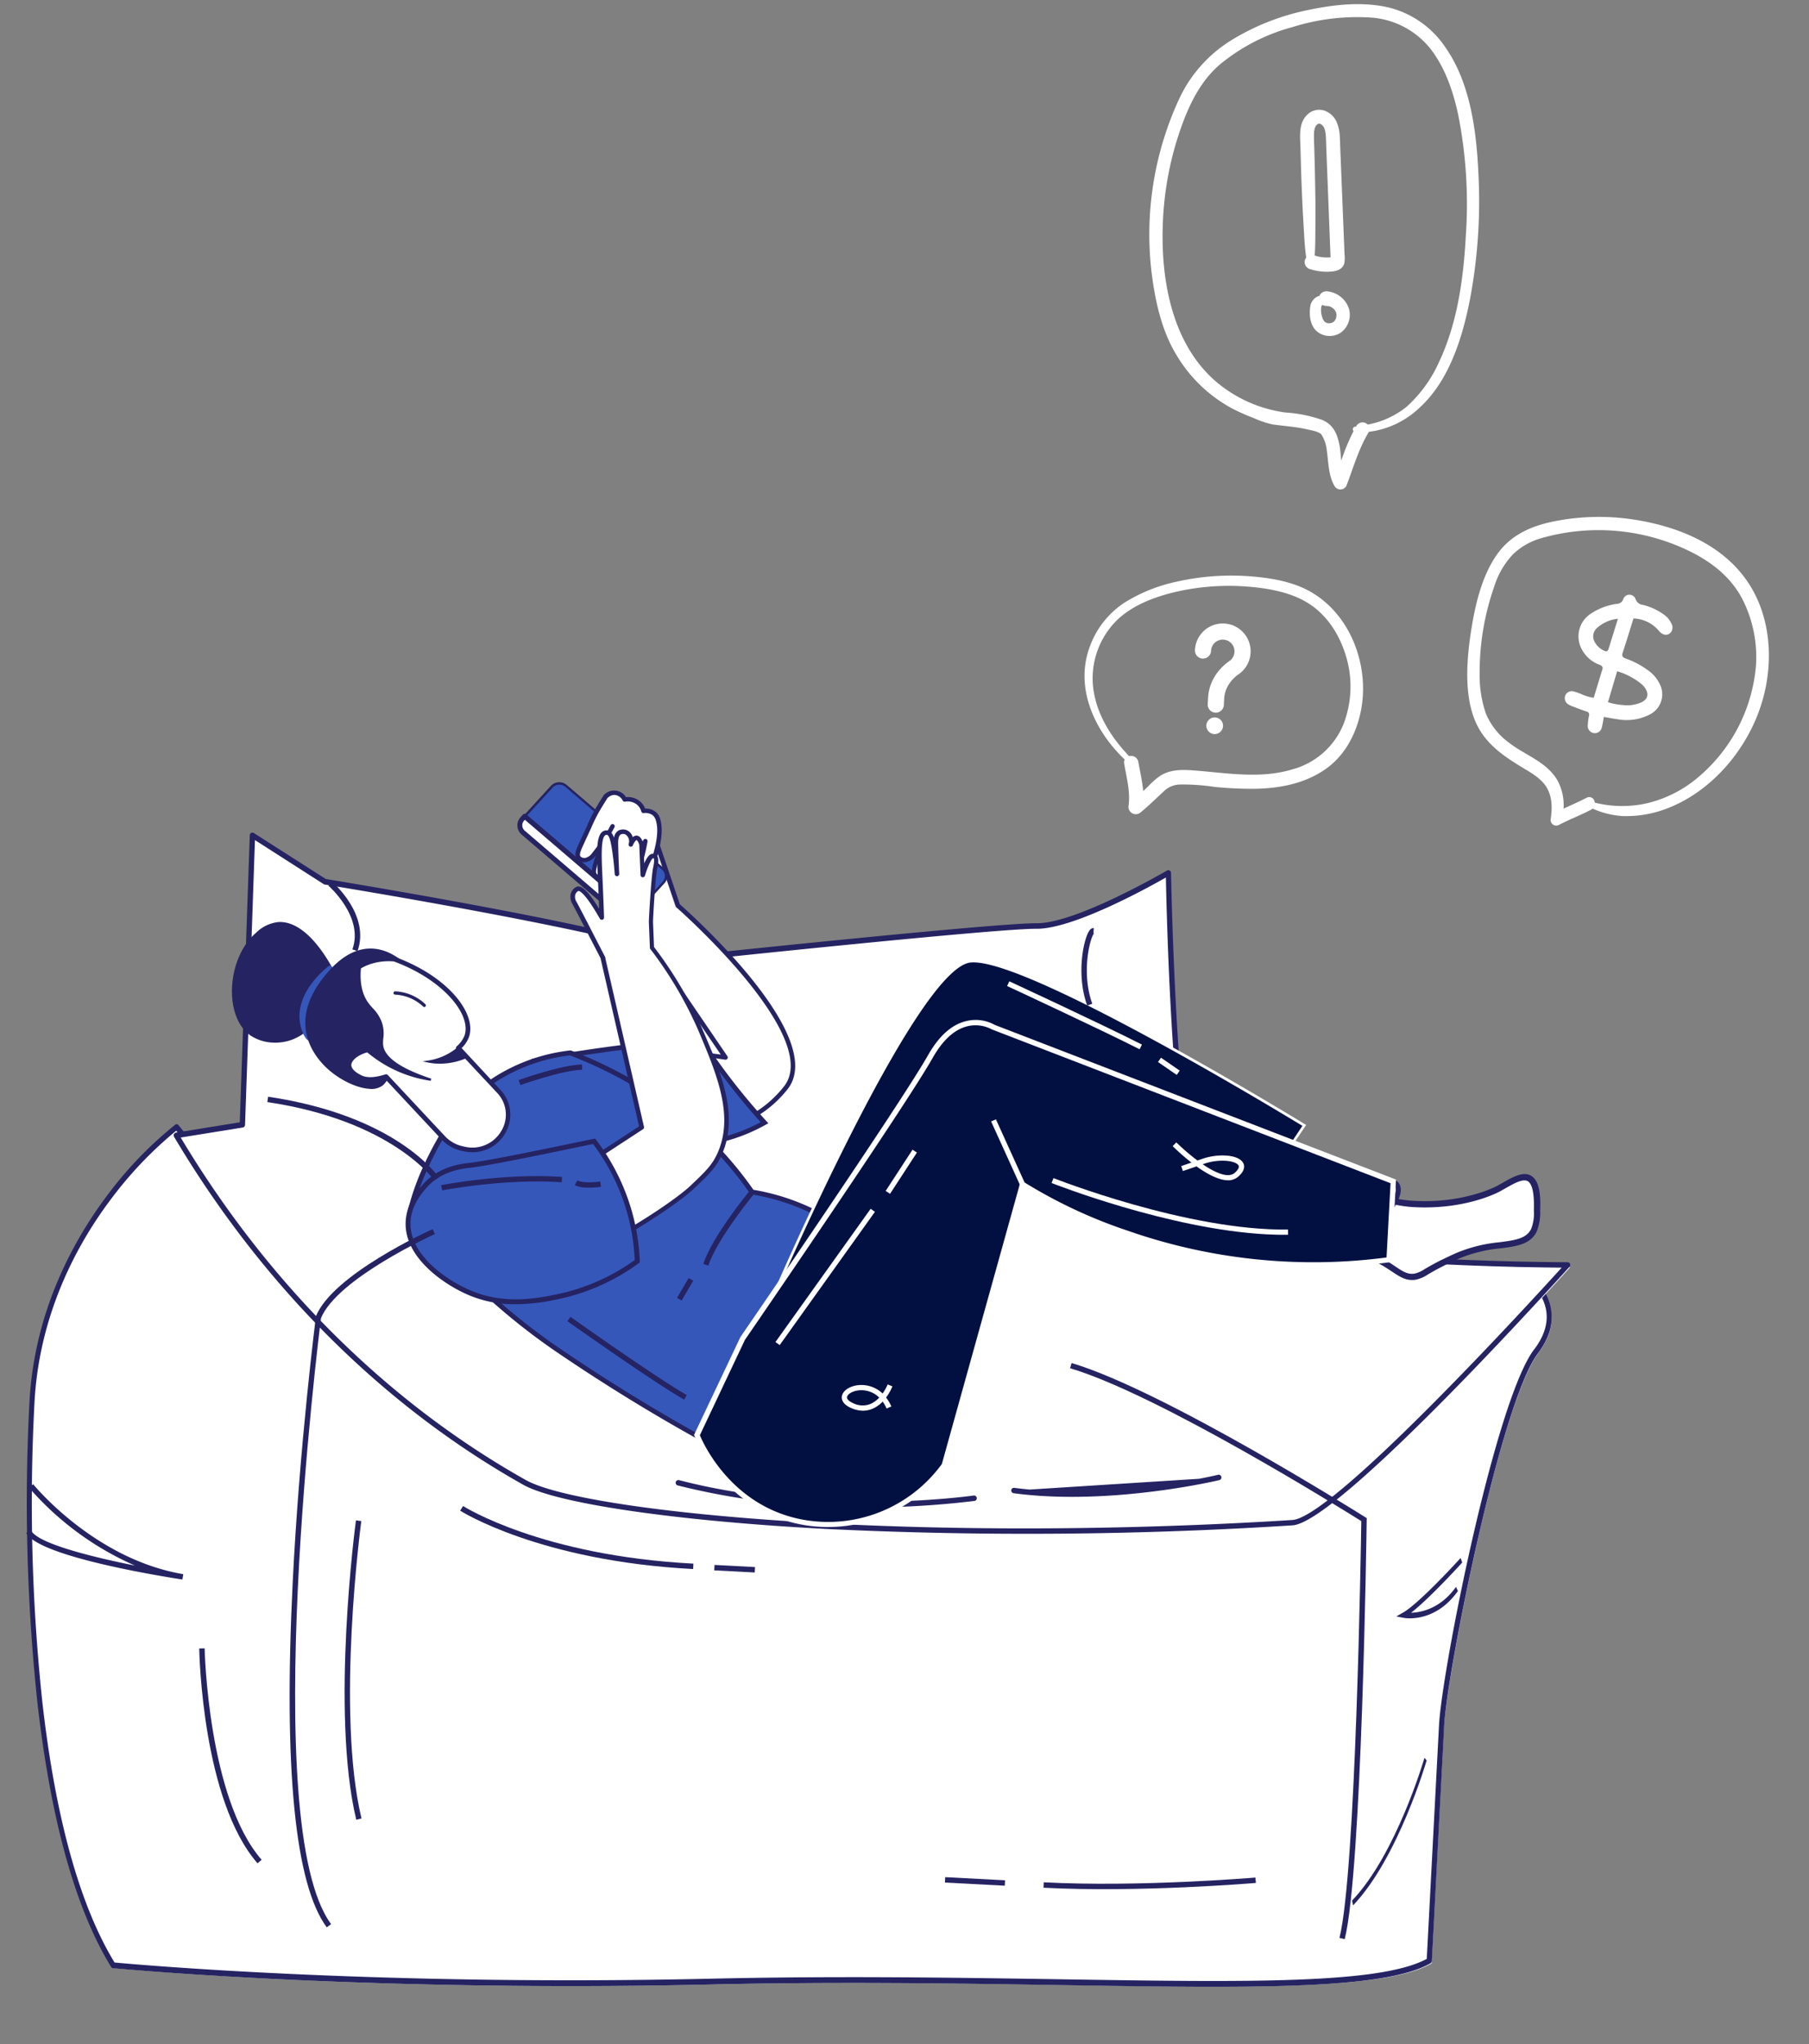 <svg xmlns="http://www.w3.org/2000/svg" width="420.057" height="474.324" viewBox="0 0 420.057 474.324">
    <rect x="0" y="0" width="420.057" height="474.324" fill="#808080" stroke="none"/>
    <g data-name="Grupo 1046">
        <path data-name="Trazado 7182" d="M342.778 16.21S183.3 168.711 30.235 0C30.235 0 0 24.973 0 65.726s6.025 101.216 25.68 129.705c0 0 57.818 2.628 139.071-3.509s150.035-3.064 166.281-13.6v-54.76c0-12.264 9.074-75.8 17.387-88.064s-5.641-19.288-5.641-19.288z" transform="rotate(3 -4963.183 343.36)" style="fill:#fff"/>
        <path data-name="Trazado 7183" d="M343.325 16.231a.553.553 0 0 0-.321-.047.578.578 0 0 0-.3.147A225.227 225.227 0 0 1 315.5 37.413c-15.78 10.6-40.964 25.062-71.355 33.821C190.493 86.7 110 86.952 31.184.185A.547.547 0 0 0 30.822 0a.529.529 0 0 0-.381.126 89.6 89.6 0 0 0-15.23 17.684C8.281 28.212 0 45.065 0 66.262a439.236 439.236 0 0 0 5.487 69.427c4.534 27.149 11.371 47.467 20.321 60.412a.593.593 0 0 0 .192.185.523.523 0 0 0 .242.073c.26 0 12.529.543 33.445.543 24.873 0 61.966-.75 105.586-4.044 29.259-2.208 56.776-3.215 81.055-4.1 43.447-1.594 74.842-2.744 85.353-9.537a.676.676 0 0 0 .212-.25.787.787 0 0 0 .085-.336v-54.662c0-12.417 9.2-75.608 17.249-87.467 2.391-3.528 3.233-7 2.477-10.316-1.382-6.39-8.095-9.817-8.379-9.959zm4.954 19.446c-8.386 12.353-17.5 75.451-17.5 88.3v54.26c-10.56 6.465-41.645 7.6-84.516 9.173-24.285.894-51.814 1.9-81.092 4.108-77.418 5.837-134.256 3.686-138.635 3.508-8.751-12.789-15.484-32.864-19.924-59.59a437.03 437.03 0 0 1-5.441-69.174c0-20.8 8.12-37.386 14.933-47.595A90.842 90.842 0 0 1 30.726 1.522c34.863 38.257 72.96 62.926 113.236 73.32C176.3 83.187 210.1 82.4 244.414 72.506c30.522-8.794 55.816-23.326 71.659-33.964a231.114 231.114 0 0 0 27.078-20.932c1.314.714 6.312 3.865 7.432 8.88.644 2.922-.13 6-2.286 9.187z" transform="rotate(3 -4945.428 326.399)" style="fill:#252362"/>
        <path data-name="Trazado 7184" d="M238.845 79.187C231.749 68.1 227.01 0 227.01 0s-20.51 13.535-29.974 13.944-81.65 11.9-81.65 11.9C109.9 20.923 31.373 12.3 31.373 12.3L14.019 2.46Q14.6 36.1 15.2 69.747L0 73.032c14.626 21.948 41.515 54.785 85.017 76.31 13.585 6.7 88.42 10.432 178.68 0 10.647-1.233 60.746-63.184 60.746-63.184s-78.502 4.103-85.598-6.971z" transform="rotate(3 -3625.585 956.67)" style="fill:#fff"/>
        <path data-name="Trazado 7185" d="M324.8 86c-.2 0-19.831 1.018-40.075.669-33.61-.589-42.986-4.317-44.927-7.362C232.878 68.518 228.13 1.246 228.079.57a.7.7 0 0 0-.113-.292.651.651 0 0 0-.228-.205.617.617 0 0 0-.585 0c-.2.134-20.468 13.431-29.659 13.827s-76.014 10.99-81.408 11.847c-7.123-4.953-79.378-12.963-83.929-13.465L14.925 2.511a.614.614 0 0 0-.638 0 .606.606 0 0 0-.216.237.645.645 0 0 0-.071.318l1.168 66.642-14.68 3.166a.593.593 0 0 0-.269.135.637.637 0 0 0-.175.254.665.665 0 0 0-.044.31.654.654 0 0 0 .107.292c22.343 33.461 51.778 59.869 85.193 76.393 7.193 3.554 30.489 6.024 60.8 6.486q5.029.074 10.212.073a968.345 968.345 0 0 0 107.862-6.5c10.761-1.246 59.05-60.767 61.1-63.3a.64.64 0 0 0 .136-.321.592.592 0 0 0-.285-.6.611.611 0 0 0-.325-.096zm-60.731 63.08c-88.263 10.186-164.513 6.84-178.229.054-32.971-16.3-62.062-42.282-84.19-75.182l14.284-3.078a.635.635 0 0 0 .355-.245.692.692 0 0 0 .13-.425l-1.162-66.08 16.428 9.342a.549.549 0 0 0 .255.107c27.068 2.972 79.378 9.583 83.609 13.385a.6.6 0 0 0 .228.126.571.571 0 0 0 .258.015c.7-.141 72.192-11.518 81.51-11.919 8.521-.368 25.37-10.875 29.4-13.465.638 8.941 5.151 67.86 11.853 78.3 3.063 4.764 18.508 7.428 45.922 7.9 17.168.3 33.9-.375 38.747-.6-6.827 8.373-49.894 60.668-59.398 61.765z" transform="rotate(3 -3606.463 938.598)" style="fill:#252362"/>
        <path data-name="Trazado 7186" d="M69.236.022c-.348.067-35.055 6.845-68.5 0a.635.635 0 0 0-.253 1.242 165.912 165.912 0 0 0 32.949 3.082 206.5 206.5 0 0 0 36.051-3.082.61.61 0 0 0 .243-.086.626.626 0 0 0 .189-.178.652.652 0 0 0 .1-.236.65.65 0 0 0 0-.258.632.632 0 0 0-.28-.406.632.632 0 0 0-.242-.089.607.607 0 0 0-.257.011z" transform="rotate(3 -6478.735 3167.842)" style="fill:#252362"/>
        <path data-name="Trazado 7187" d="m28.008 21.393-5.43-13.578L10.771 0 7.589 4.84S2.574.883.755 2.641s18.668 25.965 19.584 26.406a.258.258 0 0 0 .188 0l-.088.093L40.9 56.022C21.255 54.017 0 58.028 0 58.028 2.48 60.4 29.419 73.845 30.261 73.845s15.96 1.183 24.959-11.472c8.612-12.107-24.32-38.681-27.212-40.98z" transform="rotate(3 -3511.376 2586.61)" style="fill:#fff"/>
        <path data-name="Trazado 7188" d="m28.965 21.594-5.35-13.45a.5.5 0 0 0-.2-.241L11.581.088a.481.481 0 0 0-.181-.08.469.469 0 0 0-.2.006.531.531 0 0 0-.334.22L7.95 4.613C6.613 3.6 2.715 1.057.916 2.789a1.087 1.087 0 0 0-.254 1c.669 4.1 18.179 24.9 19.885 26.2l19.737 25.94C21.121 54.237.636 57.988.429 58.028a.513.513 0 0 0-.41.644.528.528 0 0 0 .143.245c2.433 2.334 29.613 15.965 30.622 15.965h1.2c4.794 0 16.676-1.15 24.191-11.713 8.74-12.28-23.005-38.226-27.21-41.575zM55.314 62.56C47.713 73.257 35.778 73.992 31 73.818h-.17c-1.4-.4-23.789-11.531-29.024-14.988 4.741-.783 22.846-3.457 39.562-1.772a.521.521 0 0 0 .507-.261.527.527 0 0 0-.039-.575L21.57 29.6a.6.6 0 0 0-.074-.3.56.56 0 0 0-.2-.184.566.566 0 0 0-.262-.071c-.843-.769-5.529-6.15-10.356-12.22C1.986 5.9 1.665 3.811 1.685 3.5c1.124-.963 4.327.875 6.1 2.279a.524.524 0 0 0 .193.093.513.513 0 0 0 .215.007.519.519 0 0 0 .2-.076.5.5 0 0 0 .152-.151l2.9-4.405L22.66 8.684l5.348 13.425a.521.521 0 0 0 .161.22c1.491 1.15 35.563 28.426 27.145 40.231z" transform="rotate(3 -3501.128 2576.866)" style="fill:#252362"/>
        <path data-name="Trazado 7189" d="M42.156 5.582Q39.9 2.754 37.91 0a420.355 420.355 0 0 0-23.736 3.95Q6.873 5.382 0 6.992C1.251 8.9 10.417 22.422 28.082 24.521a40.125 40.125 0 0 0 25.781-5.936A146.117 146.117 0 0 1 42.156 5.582z" transform="rotate(3 -4504.267 2500.441)" style="fill:#3657ba"/>
        <path data-name="Trazado 7190" d="M43.513 5.837A148.153 148.153 0 0 1 39.288.274L39.087 0l-.341.047a418.659 418.659 0 0 0-37.957 7L0 7.234l.441.666c1.7 2.6 11.079 15.71 28.5 17.776a39.433 39.433 0 0 0 4.621.261 40.79 40.79 0 0 0 21.523-6.29l.609-.381-.515-.5A148.391 148.391 0 0 1 43.513 5.837zM29.071 24.555c-15.725-1.872-24.7-13.01-27.219-16.6C6.271 6.94 10.758 5.95 15.225 5.108A420.44 420.44 0 0 1 38.586 1.2c1.337 1.8 2.674 3.6 4.058 5.351A150 150 0 0 0 53.89 19.1a39.277 39.277 0 0 1-24.819 5.5z" transform="rotate(3 -4492.22 2483.255)" style="fill:#252362"/>
        <path data-name="Trazado 7191" d="M103.936 39.944A49.873 49.873 0 0 0 92.89 33.62a51.125 51.125 0 0 0-13.914-3.563 83.652 83.652 0 0 0-6.553-7.514C60.027 9.928 45.753 3.45 35.189 0a40.292 40.292 0 0 0-17.183 7.12C9.267 13.511 5.676 21.961 3.477 27.089A55.916 55.916 0 0 0 0 38.359a146.172 146.172 0 0 0 18.6 18.372 148.181 148.181 0 0 0 15.974 11.492 421.609 421.609 0 0 0 51.563 26.894c3.23-2.941 27.694-25.791 21.074-48.053a28.3 28.3 0 0 0-3.275-7.12z" transform="rotate(3 -4581.897 1979.32)" style="fill:#3657ba"/>
        <path data-name="Trazado 7192" d="m105.025 40.2-.053-.087-.087-.067a50.368 50.368 0 0 0-11.172-6.4 51.23 51.23 0 0 0-13.827-3.571 85.737 85.737 0 0 0-6.445-7.354C63.411 12.521 50.8 4.886 36 .046L35.864 0h-.134a41.531 41.531 0 0 0-17.45 7.219C9.461 13.677 5.79 22.241 3.57 27.355v.074A56.807 56.807 0 0 0 .054 38.794L0 39.061l.181.206a147.463 147.463 0 0 0 18.674 18.446A150.691 150.691 0 0 0 34.9 69.251 425.553 425.553 0 0 0 86.531 96.18l.334.146.274-.247c4.681-4.273 27.76-26.688 21.235-48.635a29.036 29.036 0 0 0-3.349-7.244zM86.632 95.023a423.115 423.115 0 0 1-51.149-26.708A148.8 148.8 0 0 1 19.57 56.871 146.625 146.625 0 0 1 1.217 38.78a55.869 55.869 0 0 1 3.39-10.89v-.074c2.14-5.007 5.737-13.37 14.308-19.667a40.328 40.328 0 0 1 16.809-6.993c14.59 4.787 27 12.308 36.874 22.362a81.093 81.093 0 0 1 6.526 7.447l.153.194h.234a50.324 50.324 0 0 1 13.76 3.517 49.339 49.339 0 0 1 10.845 6.2 27.762 27.762 0 0 1 3.15 6.886C113.49 68.7 91.787 90.263 86.632 95.01z" transform="rotate(3 -4570.334 1968.254)" style="fill:#252362"/>
        <path data-name="Trazado 7193" d="M9.726.037a8.5 8.5 0 0 0-4.955 2.741c-6.3 6.077-6.439 19.547.04 23.444a10.868 10.868 0 0 0 9.147.528 12.134 12.134 0 0 0 5.4-4.519c.341-.561.441-.875.929-1.624a15.367 15.367 0 0 1 3.537-3.8V12.13C23.82 12.124 17.241-.779 9.726.037z" transform="rotate(3 -4052.578 1155.936)" style="fill:#252362"/>
        <path data-name="Trazado 7194" d="M24.31 12.26C24.036 11.725 17.564-.789 9.955.039A8.626 8.626 0 0 0 4.914 2.78l-.067.067C1.324 6.243-.5 12.113.12 17.815c.461 4.085 2.213 7.354 4.814 8.891a10.185 10.185 0 0 0 5.188 1.337 11.429 11.429 0 0 0 4.159-.8 12.252 12.252 0 0 0 5.55-4.6c.14-.234.241-.422.348-.615a10.775 10.775 0 0 1 .582-1 14.929 14.929 0 0 1 3.477-3.73l.1-.074V12.34zm-4.01 8.463a11.078 11.078 0 0 0-.608 1.043c-.1.181-.194.368-.328.588a12.033 12.033 0 0 1-5.275 4.412 10.556 10.556 0 0 1-8.919-.507C2.708 24.782 1.043 21.68.6 17.755-.02 12.3 1.818 6.457 5.175 3.222l.067-.067a8.086 8.086 0 0 1 4.733-2.6h.669c6.74 0 12.7 11.043 13.145 11.919v4.5a15.254 15.254 0 0 0-3.489 3.749z" transform="rotate(3 -4047.603 1151.29)" style="fill:#252362"/>
        <path data-name="Trazado 7195" d="M6.385 0S-3.015 7.521 1 15.958 11.2 1.21 6.385 0z" transform="rotate(3 -4236.27 1451.264)" style="fill:#3657ba"/>
        <path data-name="Trazado 7196" d="M2.9 8.241C-7.76 24.88 14.1 35.176 18.276 31.125s6.017-25.819 6.017-25.819S13.555-8.4 2.9 8.241z" transform="rotate(3 -4157.635 1486.665)" style="fill:#252362"/>
        <path data-name="Trazado 7197" d="M14.264.011c-4.072.194-7.87 3-11.3 8.35C-3.782 18.9 2.67 25.9 5.759 28.416s7.107 4.118 9.956 4.118a4.309 4.309 0 0 0 3.035-.969c4.192-4.071 6.017-25.089 6.091-25.986v-.1l-.067-.08c-.16-.227-4.492-5.675-10.51-5.388zM18.389 31.2c-1.778 1.724-7.542.715-12.3-3.176C3.1 25.589-3.12 18.823 3.413 8.635 6.756 3.44 10.4.706 14.3.519h.421c5.142 0 9.06 4.479 9.6 5.127C24.18 7.284 22.287 27.4 18.4 31.2z" transform="rotate(3 -4152.653 1481.006)" style="fill:#252362"/>
        <path data-name="Trazado 7198" d="M27.957 19.8a6.852 6.852 0 0 0 1.792-2.754c1.491-4.87-4.928-13.08-17.691-17.037C6.963-.165 2.409 2.228.691 5.985c-2.427 5.348 2.059 11.2 5.4 13.591a13.022 13.022 0 0 0 2.16 1.257v.2c-3.463.669-5.576 2.574-5.436 4.145s2.474 2.513 2.775 2.641c1.337.561 3.129.541 5.957-.5l13.99 13.476a8.574 8.574 0 0 0 4.152 2.193c.374.074.735.134 1.083.187 8.023 1.07 12.744-8.39 7.034-13.892z" transform="rotate(3 -4198.096 1630.095)" style="fill:#fff"/>
        <path data-name="Trazado 7199" d="M29.216 20.3a6.939 6.939 0 0 0 1.551-2.588C32.4 12.362 25.538 3.979 12.714.008a.42.42 0 0 0-.14 0C7.272-.166 2.545 2.361.733 6.3-1.808 11.935 2.8 18.031 6.3 20.545a12.624 12.624 0 0 0 1.21.769c-2.915.829-4.887 2.634-4.727 4.446.14 1.6 2.006 2.607 3.1 3.082 1.518.669 3.443.528 6.018-.381l13.751 13.25a9 9 0 0 0 4.413 2.326c.381.081.756.147 1.123.194a9.189 9.189 0 0 0 1.284.088 8.747 8.747 0 0 0 7.983-4.994 8.434 8.434 0 0 0-1.8-9.887zm10.3 18.538a7.755 7.755 0 0 1-8.163 4.319 19.085 19.085 0 0 1-1.05-.181 7.906 7.906 0 0 1-3.885-2.059L12.427 27.444a.539.539 0 0 0-.374-.154.6.6 0 0 0-.18.033c-2.481.916-4.252 1.077-5.6.5-1.451-.614-2.36-1.43-2.427-2.186-.114-1.263 1.872-3 5-3.57a.557.557 0 0 0 .435-.462v-.194a.527.527 0 0 0-.3-.554 12.666 12.666 0 0 1-2.079-1.2C3.675 17.336-.6 11.768 1.682 6.713 3.274 3.177 7.6.9 12.454 1.045 24.442 4.782 31.175 12.656 29.724 17.4a6.325 6.325 0 0 1-1.658 2.54.529.529 0 0 0-.154.381.523.523 0 0 0 .16.375l9.849 9.486a7.305 7.305 0 0 1 1.6 8.657z" transform="rotate(3 -4188.16 1620.63)" style="fill:#252362"/>
        <path data-name="Trazado 7200" d="M0 3.517a14.791 14.791 0 0 0 8.692-1.571L6.686 0A13.888 13.888 0 0 1 0 3.517z" transform="rotate(3 -4586.79 2026.081)" style="fill:#252362"/>
        <path data-name="Trazado 7201" d="M7.99.181a13.7 13.7 0 0 1-6.573 3.443L0 3.918l1.438.214a13.081 13.081 0 0 0 1.839.127A15.535 15.535 0 0 0 10.31 2.54l.328-.167L8.15 0zM9.748 2.24a14.9 14.9 0 0 1-6.766 1.5A14.043 14.043 0 0 0 8.177.723z" transform="rotate(3 -4579.17 1998.518)" style="fill:#252362"/>
        <path data-name="Trazado 7202" d="M.362 0a.408.408 0 0 0-.145.037A.381.381 0 0 0 0 .4a.387.387 0 0 0 .408.362 10.225 10.225 0 0 1 6.633 2.42.394.394 0 0 0 .254.093.38.38 0 0 0 .288-.134.387.387 0 0 0-.047-.521A10.827 10.827 0 0 0 .362 0z" transform="rotate(3 -4346.601 1860.06)" style="fill:#252362"/>
        <path data-name="Trazado 7203" d="M11.7 18.745c-.261-1.477.374-2.935-.568-5.227-.883-2.139-2.206-2.855-3.343-4.326C6.51 7.582 5.267 4.847 5.715 0 4.986.221 1.4 1.4.3 4.513c-.361 1.01-.562 2.4.4 5.054a24.987 24.987 0 0 0 6.512 9.727 29.556 29.556 0 0 0 16.247 6.826C14.487 23.7 12.08 20.939 11.7 18.745z" transform="rotate(3 -4223.457 1601.114)" style="fill:#252362"/>
        <path data-name="Trazado 7204" d="M12.267 19.06a7.507 7.507 0 0 1-.047-1.558 8.067 8.067 0 0 0-.535-3.723 9.088 9.088 0 0 0-2.246-3.129 15.293 15.293 0 0 1-1.163-1.257C6.584 7.254 5.9 4.219 6.27.381V0L5.9.114C4.565.522 1.369 1.792.313 4.794c-.361 1.029-.6 2.453.4 5.227a25.5 25.5 0 0 0 6.619 9.834 29.52 29.52 0 0 0 16.394 6.893l.094-.508c-7.16-1.953-11.058-4.36-11.553-7.18zm-4.56.4a24.873 24.873 0 0 1-6.479-9.62C.286 7.22.493 5.9.828 4.961 1.73 2.4 4.458 1.17 5.715.728c-.294 3.791.435 6.813 2.16 8.986a14.382 14.382 0 0 0 1.19 1.337 8.442 8.442 0 0 1 2.135 2.961 7.653 7.653 0 0 1 .5 3.5 7.352 7.352 0 0 0 .053 1.671C12.2 21.707 14.9 23.826 20 25.624a27.8 27.8 0 0 1-12.292-6.163z" transform="rotate(3 -4216.407 1595.318)" style="fill:#252362"/>
        <path data-name="Trazado 7205" d="M52.526.453c-1.832-1.458-4.808.929-7.508 2.58 0 0-7.837 4.774-20.206 4.493C21 7.445 14.783 6.509 7.248 1.556L0 19.031s10.7-2.106 19.885 2.727c2.922 1.538 4.56 3.169 7.04 2.593 1.472-.334 2.073-1.183 6.158-3.516 0 0 1.244-.709 3.29-1.772C44.4 14.9 51.784 16.931 53.83 12.191a11.044 11.044 0 0 0 .508-4.68c-.026-1.516-.1-5.701-1.812-7.058z" transform="rotate(3 -5013.747 5921.985)" style="fill:#fff"/>
        <path data-name="Trazado 7206" d="M53.706.62c-1.958-1.558-4.567.12-7.08 1.738-.428.267-.843.541-1.257.788-.081.047-7.823 4.68-19.811 4.393-5.67-.128-11.453-2.1-17.183-5.856a.758.758 0 0 0-.609-.083.753.753 0 0 0-.274.159.766.766 0 0 0-.192.251L.057 19.472a.717.717 0 0 0 .107.735.732.732 0 0 0 .7.254c.1 0 10.558-2.006 19.39 2.674.669.361 1.3.729 1.886 1.077 1.524.909 2.875 1.718 4.493 1.718a5.092 5.092 0 0 0 1.167-.13 8.143 8.143 0 0 0 2.748-1.383c.8-.522 1.893-1.237 3.6-2.213 0 0 1.251-.716 3.263-1.758a32.38 32.38 0 0 1 9.6-2.929c3.7-.669 6.887-1.283 8.19-4.3a11.662 11.662 0 0 0 .561-4.968c-.023-2.816-.311-6.239-2.056-7.629zm.188 12.033c-1 2.306-3.564 2.787-7.121 3.449a34.328 34.328 0 0 0-10.029 3.069c-2.04 1.063-3.3 1.777-3.344 1.784a68.098 68.098 0 0 0-3.67 2.26 7.115 7.115 0 0 1-2.287 1.185c-1.6.368-2.788-.341-4.587-1.417-.575-.341-1.23-.735-1.952-1.117A31.165 31.165 0 0 0 6.435 18.59a36.516 36.516 0 0 0-4.6.281l6.433-15.49A33.743 33.743 0 0 0 25.477 9c12.444.283 20.266-4.4 20.594-4.6s.855-.535 1.29-.809c2.086-1.337 4.253-2.734 5.4-1.826.956.763 1.471 2.955 1.538 6.525a9.9 9.9 0 0 1-.4 4.352z" transform="rotate(3 -4999.293 5908.492)" style="fill:#252362"/>
        <path data-name="Trazado 7207" d="M38.832 16.692a31.519 31.519 0 0 1-16.2-5.054C20 10 16.094 6.751 13.065 0L0 9.814s8.451 2.875 12.7 10.222c1.337 2.34 1.745 4.212 3.744 4.813 1.191.361 2.006 0 5.917-.033 0 0 1.2 0 3.116.06 7.529.267 11.768 4.807 15.378 2.18a10.319 10.319 0 0 0 2.487-3.216c.669-1.13 2.534-4.231 1.959-5.936-.638-1.827-3.794-1.298-6.469-1.212z" transform="rotate(3 -4732.737 5480.59)" style="fill:#fff"/>
        <path data-name="Trazado 7208" d="m40.678 16.592-1.23.1a31.365 31.365 0 0 1-15.86-4.968c-3.9-2.433-7.04-6.257-9.36-11.365a.583.583 0 0 0-.16-.217.592.592 0 0 0-.241-.123.6.6 0 0 0-.268-.008.619.619 0 0 0-.247.108L.24 9.94a.628.628 0 0 0-.195.26.639.639 0 0 0-.039.322.618.618 0 0 0 .408.478c.081.033 8.278 2.882 12.35 9.954.314.549.574 1.063.829 1.564.8 1.6 1.5 2.989 3.263 3.524a6.641 6.641 0 0 0 2.567.127c.8-.053 1.892-.127 3.53-.134 0 0 1.2 0 3.089.06a25.854 25.854 0 0 1 8.023 1.819 15.371 15.371 0 0 0 4.807 1.17 4.725 4.725 0 0 0 2.882-.929 11.043 11.043 0 0 0 2.674-3.39c1.251-2.085 2.608-4.68 2.006-6.444-.634-2.021-3.234-1.877-5.756-1.729zm2.735 7.508a9.752 9.752 0 0 1-2.327 3.028c-1.765 1.291-3.777.582-6.572-.4a27.091 27.091 0 0 0-8.438-1.885c-1.618-.06-2.734-.06-3.049-.06h-.088c-1.678 0-2.787.08-3.6.134a5.607 5.607 0 0 1-2.133-.081c-1.27-.381-1.772-1.384-2.534-2.9a31.28 31.28 0 0 0-.863-1.631c-3.45-6.017-9.534-9.059-11.968-10.089l11.594-8.69a25.8 25.8 0 0 0 9.48 11.217 32.026 32.026 0 0 0 16.542 5.148c.421 0 .843-.04 1.277-.067 2.059-.121 4.192-.241 4.567.862.337.934-.301 2.759-1.888 5.414z" transform="rotate(3 -4721.564 5469.093)" style="fill:#252362"/>
        <path data-name="Trazado 7209" d="M50.843.079C37.751 2.084 8.052 83.1 8.052 83.1c-28.443 48.614 26.8 44.73 37.075 35.6s13.084-84.634 13.084-84.634C73.382 42.8 120.853 49.91 120.853 49.91l9.361-15.844S63.941-1.9 50.843.079z" transform="rotate(3 -4119.523 3443.928)" style="fill:#011041"/>
        <path data-name="Trazado 7210" d="M51.063.081c-13.091 2.006-41.655 79.554-43 83.191-12.5 21.393-8.17 31.56-2.34 36.34 4.681 3.831 11.594 5.309 18.447 5.309 9.012 0 17.918-2.561 21.449-5.7 9.922-8.831 12.857-77.2 13.138-84.32 15.471 8.524 61.806 15.543 62.274 15.61h.2l9.682-16.265-.281-.154C127.927 32.658 64.1-1.891 51.063.081zm69.856 49.805c-3.39-.522-47.879-7.468-62.294-15.751l-.441-.254v.5c-.033.755-2.9 75.442-12.958 84.387-6.085 5.415-28.49 9.064-39.1.374-8.1-6.645-7.248-18.953 2.494-35.592v-.046C8.914 82.7 38.373 2.615 51.143.683a7.586 7.586 0 0 1 1.136-.074c14.63 0 73.206 31.421 77.78 33.9z" transform="rotate(3 -4113.53 3439.117)" style="fill:#fff"/>
        <path data-name="Trazado 7211" d="M49.511 8.418C43.372 20.678 9.394 76.052 9.394 76.052L0 98.989c.348.776 7.87 16.713 25.776 18.939a33.272 33.272 0 0 0 31.919-14.982Q65.049 69.928 72.4 36.9s37.669 22.542 85.956 13.049V31.756L63.832.9s-8.183-4.743-14.321 7.518z" transform="rotate(3 -4387.122 3306.055)" style="fill:#011041"/>
        <path data-name="Trazado 7212" d="M57.835.374c-3.223.962-6.018 3.731-8.243 8.216C43.527 20.7 9.842 75.643 9.474 76.2L0 99.3l.054.12c.314.668 7.789 16.874 26.022 19.114a32.366 32.366 0 0 0 4.011.247 33.633 33.633 0 0 0 28.2-15.376v-.046l14.655-65.7A118.551 118.551 0 0 0 97.5 47.565a131.466 131.466 0 0 0 61.217 2.975l.248-.046V31.842L64.294.93a8.757 8.757 0 0 0-6.459-.556zm100.559 49.631a131.013 131.013 0 0 1-60.67-3 119.194 119.194 0 0 1-24.805-10.029l-.361-.214-14.81 66.371a32.991 32.991 0 0 1-31.6 14.8C8.853 115.807 1.411 100.9.663 99.288l9.36-22.79c.822-1.337 34.1-55.594 40.116-67.634C52.306 4.54 54.954 1.878 58 .963a8.207 8.207 0 0 1 6.018.514l94.374 30.805z" transform="rotate(3 -4381.225 3299.789)" style="fill:#252362"/>
        <path data-name="Trazado 7213" d="M33.617 18.485 10.216.5a2.414 2.414 0 0 0-3.31.361L.487 8.672a2.227 2.227 0 0 0 .4 3.169l23.4 17.99a2.421 2.421 0 0 0 3.29-.334l.542-.669 5.9-7.174a2.226 2.226 0 0 0-.407-3.169z" transform="rotate(3 -3402.303 2406.036)" style="fill:#3657ba"/>
        <path data-name="Trazado 7214" d="M34.091 18.557 10.69.56a2.675 2.675 0 0 0-3.7.408L.554 8.783a2.468 2.468 0 0 0-.535 1.859A2.546 2.546 0 0 0 1 12.346l23.4 18a2.676 2.676 0 0 0 3.671-.38l6.452-7.829a2.5 2.5 0 0 0-.428-3.6zm0 3.242-6.445 7.822a2.126 2.126 0 0 1-2.9.3l-23.4-18a1.952 1.952 0 0 1-.762-1.337A1.894 1.894 0 0 1 1 9.144l6.441-7.828a2.127 2.127 0 0 1 2.914-.322l23.4 18a1.942 1.942 0 0 1 .32 2.808z" transform="rotate(3 -3396.576 2400.396)" style="fill:#252362"/>
        <path data-name="Trazado 7215" d="M.487.669a2.227 2.227 0 0 0 .4 3.169l23.4 17.99a2.421 2.421 0 0 0 3.29-.334l.542-.669L1.016 0z" transform="rotate(3 -3555.114 2402.034)" style="fill:#fff"/>
        <path data-name="Trazado 7216" d="M29.037 20.946 1.959.121A.587.587 0 0 0 1.54 0a.577.577 0 0 0-.383.205L.615.877a2.786 2.786 0 0 0-.595 2.08 2.834 2.834 0 0 0 1.1 1.911l23.4 17.99a2.943 2.943 0 0 0 1.812.609 2.995 2.995 0 0 0 2.28-1.036l.542-.669a.579.579 0 0 0 .109-.2.569.569 0 0 0 .018-.23.576.576 0 0 0-.083-.214.582.582 0 0 0-.161-.172zm-1.337.742a1.831 1.831 0 0 1-2.487.254l-23.4-18a1.667 1.667 0 0 1-.669-1.13A1.623 1.623 0 0 1 1.5 1.586l.167-.207L27.828 21.5z" transform="rotate(3 -3544.26 2391.026)" style="fill:#252362"/>
        <path data-name="Trazado 7217" d="M0 .728C.207.314.328.059.348.006S.214.273 0 .728z" transform="rotate(3 -3588.57 2805.488)" style="fill:#fff"/>
        <path data-name="Trazado 7218" d="M17.279 4.339a3.447 3.447 0 0 0-2.5-.482 3.679 3.679 0 0 0-1.5-1.925 4.016 4.016 0 0 0-3-.489A2.717 2.717 0 0 0 6.69.276a2.826 2.826 0 0 0-.9.687 83.322 83.322 0 0 0-1.678 3.088C3.3 5.609 3.385 5.583.764 12.073c-.6 1.511-1.083 2.674-.5 3.343a1.784 1.784 0 0 0 1.5.482 3.047 3.047 0 0 0 1.156-.509 3.029 3.029 0 0 0 .849-.935A39.945 39.945 0 0 0 7.41 8.436c.214-.454.348-.722.348-.722s-.141.308-.348.722c-1.1 2.333-4.4 9.641-3.142 10.857a1.855 1.855 0 0 0 2.995 0l.5-.488s1 3.383 4.011.488l3.8-8.517a46.2 46.2 0 0 1-.809 4.68c-.327 1.457-.669 2.634 0 3.343a1.373 1.373 0 0 0 1 .488c.528-.053 1.136-.669 2.106-4.679.6-2.468 1.337-6.2.388-8.845a2.941 2.941 0 0 0-.98-1.424z" transform="rotate(3 -3437.457 2667.153)" style="fill:#fff"/>
        <path data-name="Trazado 7219" d="M18.083 4.44a3.757 3.757 0 0 0-2.468-.621 4.088 4.088 0 0 0-1.558-1.805 4.444 4.444 0 0 0-3.022-.621A3.255 3.255 0 0 0 8.275 0a3.359 3.359 0 0 0-1.309.329 3.324 3.324 0 0 0-1.072.816.381.381 0 0 0-.054.088 77.964 77.964 0 0 0-1.685 3.1 35.981 35.981 0 0 0-1.771 4.118c-.375.95-.876 2.213-1.578 3.958s-1.19 2.975-.4 3.891a2.342 2.342 0 0 0 1.946.669 3.529 3.529 0 0 0 2.36-1.652l.08-.107c-.735 2.246-1.1 4.279-.361 4.994a2.34 2.34 0 0 0 3.691 0 2.476 2.476 0 0 0 1.465 1.223 1.889 1.889 0 0 0 .514.067 3.875 3.875 0 0 0 2.547-1.337.487.487 0 0 0 .114-.167l2.139-4.8c-.039.207-.087.414-.134.614l-.073.334c-.328 1.411-.6 2.621.194 3.51a1.851 1.851 0 0 0 1.444.669c.882-.087 1.551-.922 2.554-5.06.635-2.6 1.337-6.378.375-9.139a3.423 3.423 0 0 0-1.178-1.678zm-.233 10.624c-.923 3.8-1.465 4.251-1.652 4.272a.905.905 0 0 1-.562-.315c-.414-.461-.254-1.277.047-2.574l.074-.341c.341-1.5.615-3.081.816-4.68a.518.518 0 0 0-.375-.568.537.537 0 0 0-.622.288l-3.744 8.369c-.783.742-1.471 1.064-2.007.923s-.975-.957-1.063-1.251a.526.526 0 0 0-.368-.354.435.435 0 0 0-.134 0 .53.53 0 0 0-.361.146l-.5.489c-.5.488-1.131 1.1-2.267 0-.628-.609.8-5.1 3.156-10.028.248-.489.4-.823.448-.929a.522.522 0 0 0 .008-.383.516.516 0 0 0-.256-.285.529.529 0 0 0-.669.24c-.127.255-.28.568-.447.936a39.762 39.762 0 0 1-3.5 5.737A2.618 2.618 0 0 1 2.243 16a1.332 1.332 0 0 1-.553-.043 1.347 1.347 0 0 1-.49-.264c-.38-.435.067-1.544.582-2.841.669-1.725 1.2-2.989 1.571-3.944A36.055 36.055 0 0 1 5.086 4.9c.521-1.01 1.07-2.006 1.631-3.015a2.317 2.317 0 0 1 1.583-.86 2.292 2.292 0 0 1 2.006 1.183.53.53 0 0 0 .582.248 3.5 3.5 0 0 1 2.588.414 3.128 3.128 0 0 1 1.284 1.659.52.52 0 0 0 .574.347 2.92 2.92 0 0 1 2.113.388 2.412 2.412 0 0 1 .809 1.2c.931 2.522.215 6.099-.406 8.6z" transform="rotate(3 -3427.243 2657.963)" style="fill:#252362"/>
        <path data-name="Trazado 7220" d="m32.113 26.585-.554-5.976c-.047-.482 0-10.556.327-12.5s.221-2.894-.762-2.815-2.06 4.5-2.06 4.5L28.4 2.652c-1.29-3.242-2.461.214-2.461.214A2.347 2.347 0 0 0 24.685.1a1.827 1.827 0 0 0-.752-.091 1.846 1.846 0 0 0-.726.218c-.87.581-.783 2.006-.716 2.941.187 2.533.408 4.88.595 6.685-.187-1.525-.514-3.811-1.043-6.191-.36-1.619-.768-3.096-1.643-3.257a1.042 1.042 0 0 0-.636.095c-1.524.669-1.01 5.454-.549 10.121.207 2.066.522 5.348.89 9.513-3.691-5.709-5.249-6.618-5.977-6.364a2 2 0 0 0-.99 1.437 2.679 2.679 0 0 0 .5 1.905c.9 1.437 3.57 6.056 7.274 12.4h-.033l11.04 38.775L0 91.625l12.7 11.465C36.225 90 44.008 81.932 44.008 81.932c3.344-3.443 5-5.221 6.138-7.908C54.077 64.7 49.1 54.636 44.415 45.15a90.754 90.754 0 0 0-12.302-18.565z" transform="rotate(3 -3600.716 2400.305)" style="fill:#fff"/>
        <path data-name="Trazado 7221" d="m33.144 26.872-.536-5.789c-.053-.669 0-10.517.321-12.368.234-1.471.281-2.5-.234-3.056a1.271 1.271 0 0 0-1.09-.361c-.669.06-1.263 1.043-1.745 2.3l-.414-4.472a.63.63 0 0 0-.033-.147c-.174-.421-.669-1.712-1.652-1.712a1.3 1.3 0 0 0-.883.415A2.48 2.48 0 0 0 25.421.131a2.357 2.357 0 0 0-1.947.181 2.377 2.377 0 0 0-.942 1.724C22.2 1.181 21.75.566 21.048.439a1.551 1.551 0 0 0-.95.134c-1.819.843-1.384 5.221-.883 10.288l.04.362c.241 2.44.475 4.94.7 7.467-3.276-4.766-4.6-5.16-5.448-4.86a2.5 2.5 0 0 0-1.338 1.825 3.25 3.25 0 0 0 .568 2.287c.669 1.1 2.468 4.145 4.915 8.357l2.253 3.857a.12.12 0 0 0 0 .053l10.948 38.412L.214 91.719a.517.517 0 0 0-.214.387.515.515 0 0 0 .04.227.528.528 0 0 0 .133.188l12.7 11.472a.546.546 0 0 0 .355.134.558.558 0 0 0 .254-.061C36.807 91.084 44.83 82.887 44.911 82.808c3.256-3.376 5.048-5.235 6.245-8.069 4.012-9.533-.943-19.588-5.743-29.308a91.6 91.6 0 0 0-12.269-18.559zm17.035 47.465c-1.077 2.554-2.628 4.219-6.018 7.755-.073.081-7.916 8.089-30.849 20.884L1.378 92.187 32.8 69.23a.516.516 0 0 0 .188-.25.511.511 0 0 0 .012-.311L22 30.088a.528.528 0 0 0-.074-.315l-2.347-4.01c-2.454-4.219-4.232-7.267-4.94-8.39a2.208 2.208 0 0 1-.415-1.532 1.532 1.532 0 0 1 .669-1.036c.114-.039 1.251-.213 5.349 6.157a.521.521 0 0 0 .956-.334c-.28-3.209-.575-6.418-.883-9.52l-.033-.354c-.368-3.677-.869-8.691.281-9.239a.586.586 0 0 1 .321-.06c.621.113 1.042 2.039 1.23 2.861.521 2.366.849 4.68 1.036 6.138a.533.533 0 0 0 .061.193.51.51 0 0 0 .132.154.525.525 0 0 0 .729-.083.517.517 0 0 0 .114-.378 223.453 223.453 0 0 1-.595-6.685c-.054-.722-.154-2.053.482-2.467a1.265 1.265 0 0 1 1.016-.074 1.838 1.838 0 0 1 .916 2.173.522.522 0 0 0 .375.609.528.528 0 0 0 .628-.341c.227-.669.635-1.244.8-1.244 0 0 .267.054.669.99l.669 7.059a.522.522 0 0 0 1.03.074c.481-2.006 1.237-3.871 1.624-4.1a.318.318 0 0 1 .2 0c.1.113.234.542-.033 2.18-.327 2.006-.368 12.194-.327 12.628l.56 5.978a.5.5 0 0 0 .059.19.513.513 0 0 0 .128.151 90.65 90.65 0 0 1 12.156 18.431c4.614 9.54 9.474 19.374 5.636 28.445z" transform="rotate(3 -3590.611 2390.214)" style="fill:#252362"/>
        <path data-name="Trazado 7222" d="M42.143 0C28.343 3.631 18.354 6.251 13.5 7.12c-1.458.261-5.8.969-9.006 4.138a13.776 13.776 0 0 0-1.224 1.4C2.28 13.946-.04 16.947 0 20.965c.074 7.969 9.4 13.712 15.545 15.817 7.535 2.587 14.228 1.089 18.821 0A48.552 48.552 0 0 0 53.6 27.29a48.512 48.512 0 0 0-2.861-12.656A49.48 49.48 0 0 0 42.143 0z" transform="rotate(3 -4966.395 1961.838)" style="fill:#3657ba"/>
        <path data-name="Trazado 7223" d="M51.838 15.075A50 50 0 0 0 43.146.274L42.918 0l-.347.094C29.346 3.571 18.9 6.318 13.968 7.2h-.114c-1.625.294-5.944 1.063-9.193 4.279A13.657 13.657 0 0 0 3.39 12.93C2.361 14.267-.046 17.376 0 21.621.081 30.264 10.458 36.1 15.934 37.972a27.182 27.182 0 0 0 8.926 1.458 43.31 43.31 0 0 0 10.21-1.437 48.71 48.71 0 0 0 19.457-9.607l.241-.187v-.3a48.974 48.974 0 0 0-2.93-12.824zM34.809 36.869c-4.106.976-10.972 2.6-18.507 0-5.215-1.784-15.091-7.28-15.171-15.288C1.1 17.763 3.33 14.9 4.286 13.625a14.836 14.836 0 0 1 1.177-1.337c3-2.962 7.06-3.684 8.585-3.958h.12c4.935-.889 15.257-3.6 28.343-7.039a48.809 48.809 0 0 1 8.263 14.192 47.758 47.758 0 0 1 2.8 12.2 47.414 47.414 0 0 1-18.768 9.166z" transform="rotate(3 -4954.212 1951.19)" style="fill:#252362"/>
        <path data-name="Trazado 7224" d="M58.069.4c-3.344.99-6.145 3.811-8.431 8.377C43.58 20.867 9.9 75.806 9.561 76.36L0 99.592l.107.241c.314.669 7.856 17.034 26.256 19.287a33.124 33.124 0 0 0 4.058.247 33.911 33.911 0 0 0 28.45-15.5l.06-.086 14.616-65.359a121.179 121.179 0 0 0 24.27 9.734 131.809 131.809 0 0 0 61.365 2.982l.489-.1V31.9L64.748.931A9.131 9.131 0 0 0 58.069.4zM158.42 50.068a130.661 130.661 0 0 1-60.256-3.035 114.853 114.853 0 0 1-24.738-10.028l-.722-.435-14.89 66.765a32.67 32.67 0 0 1-31.271 14.621C9.761 115.9 2.354 101.691 1.351 99.605l9.294-22.65c1.1-1.8 34.1-55.634 40.116-67.634 2.12-4.245 4.681-6.845 7.669-7.741a7.976 7.976 0 0 1 5.8.481h.053l94.167 30.752z" transform="rotate(3 -4375.636 3293.554)" style="fill:#fff"/>
        <path data-name="Trazado 7225" d="m0 17.615 1.191.308C2.781 11.786 10.831.842 10.912.735L9.923 0C9.582.434 1.645 11.224 0 17.615z" transform="rotate(3 -5182.882 3273.848)" style="fill:#252362"/>
        <path data-name="Trazado 7226" d="m0 3.394.3 1.2c.14-.04 14.3-3.55 27.621-3.343V.012C14.468-.229.167 3.354 0 3.394z" transform="rotate(3 -5135.431 2095.156)" style="fill:#252362"/>
        <path data-name="Trazado 7227" d="M0 1.043c.207.127 20.473 12.976 28.035 16.773l.549-1.1C21.081 12.943.862.128.662 0z" transform="rotate(3 -5768.304 2669.401)" style="fill:#252362"/>
        <path data-name="Trazado 7228" d="M2.454 0 0 4.745l1.1.568L3.552.568z" transform="rotate(3 -5581.608 3154.706)" style="fill:#252362"/>
        <path data-name="Trazado 7229" d="m0 4.4.475 1.135c.093-.04 9.36-3.925 14.134-4.305l-.1-1.23C9.555.4.388 4.231 0 4.4z" transform="rotate(3 -4641.769 2426.927)" style="fill:#252362"/>
        <path data-name="Trazado 7230" d="M.535.046.274.609.542.053.274.609 0 1.163a6.549 6.549 0 0 0 2.675.415 18.593 18.593 0 0 0 3.436-.362L5.877 0C2.113.735.549.06.535.046z" transform="rotate(3 -5162.642 2686.274)" style="fill:#252362"/>
        <path data-name="Trazado 7231" d="M1.08 0 0 .56l7.476 14.409 1.08-.56z" transform="rotate(3 -4843.45 4524.865)" style="fill:#fff"/>
        <path data-name="Trazado 7232" d="M.388 0 0 1.157c.294.1 27.681 9.286 50.493 9.286 1.692 0 3.344-.053 4.982-.16l-.081-1.21C32.073 10.624.716.107.388 0z" transform="rotate(3 -5097.641 4800.233)" style="fill:#fff"/>
        <path data-name="Trazado 7233" d="M20.46 0 0 32.038l1.025.655L21.486.655z" transform="rotate(3 -5244.76 3609.854)" style="fill:#fff"/>
        <path data-name="Trazado 7234" d="M5.727 0 0 9.886l1.053.609L6.78.61z" transform="rotate(3 -4985.465 4069.927)" style="fill:#fff"/>
        <path data-name="Trazado 7235" d="M10.486 0a10.725 10.725 0 0 1-1.071 2.166A7.123 7.123 0 0 0 3.5.561C1.566.923.129 2.053.009 3.316c-.061.616.153 1.779 2.246 2.584a7.02 7.02 0 0 0 2.527.5 5.637 5.637 0 0 0 2.441-.549 7.187 7.187 0 0 0 2.313-1.806 8.449 8.449 0 0 1 .983 1.555l1.089-.535a9.518 9.518 0 0 0-1.337-2.006A11.4 11.4 0 0 0 11.608.388zM6.694 4.76a4.937 4.937 0 0 1-4.011 0c-.976-.381-1.518-.869-1.471-1.337.053-.6 1.01-1.391 2.507-1.671a5.881 5.881 0 0 1 4.968 1.4A6.186 6.186 0 0 1 6.694 4.76z" transform="rotate(3 -6025.99 3896.146)" style="fill:#fff"/>
        <path data-name="Trazado 7236" d="m7.134 3.45-1.21.481A49.143 49.143 0 0 1 .809 0L0 .9a50.8 50.8 0 0 0 4.554 3.586l-2.327.936.454 1.13 3.1-1.244c2.38 1.524 5.075 2.848 7.235 2.848a3.5 3.5 0 0 0 2.54-.963c1.664-1.6 1.337-2.748.976-3.29-1.254-1.911-5.995-1.824-9.398-.453zm7.582 2.894c-1.451 1.4-4.533.207-7.529-1.6l.4-.167c3.344-1.337 7.195-1.1 7.923 0 .343.537-.352 1.333-.794 1.767z" transform="rotate(3 -4925.077 5332.687)" style="fill:#fff"/>
        <path data-name="Trazado 7237" d="M0 1.123c.213.088 21.79 8.751 31.491 13.043l.488-1.11C22.264 8.751.669.087.454 0z" transform="rotate(3 -4230.733 4580.252)" style="fill:#fff"/>
        <path data-name="Trazado 7238" d="M.637 0 0 1.036 4.5 3.8l.637-1.036z" transform="rotate(3 -4551.544 5258.09)" style="fill:#fff"/>
        <path data-name="Trazado 7239" d="M.12 0 0 1.251c29.2 2.8 39.562 15.991 39.662 16.124l1-.762C40.237 16.045 29.927 2.834.12 0z" transform="rotate(3 -4828.342 1313.798)" style="fill:#252362"/>
        <path data-name="Trazado 7240" d="m70.619 32.357-.308-.167C69.829 31.922 22.218 5.281.294 0L0 1.223c20.84 5.014 65.257 29.582 69.389 31.889.22 5.843 3 81.453 0 96.848l1.23.234c3.136-16.045.141-94.167 0-97.483z" transform="rotate(3 -5915.013 4903.791)" style="fill:#252362"/>
        <path data-name="Trazado 7241" d="M0 1.11c.187.107 18.975 10.7 54.739 10.7v-1.254C19.343 10.556.809.107.629 0z" transform="rotate(3 -6619.069 2215.967)" style="fill:#252362"/>
        <path data-name="Trazado 7242" d="M9.413 0H0v1.257h9.413z" transform="rotate(3 -6851.291 3349.6)" style="fill:#252362"/>
        <path data-name="Trazado 7243" d="M0 3.676v1.257c22.291 0 48.922-3.65 49.19-3.691L49.017 0C48.748.039 22.2 3.676 0 3.676z" transform="rotate(3 -8149.113 4848.156)" style="fill:#252362"/>
        <path data-name="Trazado 7244" d="M1.01 0 .074.836A69.684 69.684 0 0 0 25.6 17.622C15.2 16.1 2.728 13.645 1.09 10.744L0 11.365c3.082 5.442 33.317 8.571 36.774 8.905l.134-1.244C16.1 16.627 1.157.167 1.01 0z" transform="rotate(3 -6572.126 300.005)" style="fill:#252362"/>
        <path data-name="Trazado 7245" d="M14.187 0C14.1.115 5.267 10.916 1.526 13.336L0 14.32l1.623.236a9.026 9.026 0 0 0 .955.054c2.137 0 7.4-.674 11.383-6.917l-.493-.937C10.134 11.974 5.732 13.093 3.36 13.3 7.583 9.635 14.294 1.429 14.614 1.031z" transform="rotate(3 -6726.79 6385.88)" style="fill:#252362"/>
        <path data-name="Trazado 7246" d="M.762 0 0 1c.087.067 8.632 6.779 6.325 14.46l1.2.362C10.076 7.32 1.123.294.762 0z" transform="rotate(3 -3867.375 1559.594)" style="fill:#252362"/>
        <path data-name="Trazado 7247" d="M2.566 1.2a.32.32 0 0 1-.174.047V0a1.175 1.175 0 0 0-.969.628C.185 2.487-1.206 10.9 1.81 18.05l1.157-.482C-.115 10.242 1.756 1.845 2.566 1.2z" transform="rotate(3 -3983.905 4911.559)" style="fill:#252362"/>
        <path data-name="Trazado 7248" d="M28.741 1.116 28.166 0C27.243.475 5.52 11.74 2.143 21.66v.153c0 .294-2.247 29.9-2.139 61.918.14 43.093 4.206 69.794 12.088 79.367l.969-.8C-5.171 140.2 3.086 25.644 3.353 21.988 6.656 12.561 28.52 1.23 28.741 1.116z" transform="rotate(3 -5381.82 1523.07)" style="fill:#252362"/>
        <path data-name="Trazado 7249" d="M13.914 0H0v1.256h13.914z" transform="rotate(3 -8207.9 4408.657)" style="fill:#252362"/>
        <path data-name="Trazado 7250" d="M2.156.1.906 0C.866.441-2.7 44.591 4.61 69.373l1.2-.355C-1.434 44.457 2.116.542 2.156.1z" transform="rotate(3 -6694.868 1737.311)" style="fill:#252362"/>
        <path data-name="Trazado 7251" d="m0 33.959.29 1.105C10.181 23.554 15.551.782 15.589.559L15.055 0C15 .222 9.729 22.637 0 33.959z" transform="rotate(3 -7616.073 6232.262)" style="fill:#252362"/>
        <path data-name="Trazado 7252" d="M0 .093C.1 1.518 2.628 35.258 16.134 49.17l.9-.869C3.851 34.71 1.277.348 1.25 0z" transform="rotate(3 -7279.51 1074.627)" style="fill:#252362"/>
        <path data-name="Trazado 7253" d="M47.726.048c-.06 0-1.618.475-4.273 1.13l-39.2 4.56A94.782 94.782 0 0 1 .669 5.53.627.627 0 0 0 0 6.111a.67.67 0 0 0 .164.444.663.663 0 0 0 .418.224c2.493.2 5.021.295 7.535.295 20.183 0 39.762-5.756 39.983-5.823a.656.656 0 0 0 .228-.11.628.628 0 0 0 .172-.192.638.638 0 0 0 .079-.242.63.63 0 0 0-.142-.477.647.647 0 0 0-.2-.16.666.666 0 0 0-.246-.07.649.649 0 0 0-.253.032z" transform="rotate(3 -6368.99 4659.559)" style="fill:#252362"/>
        <g data-name="Grupo 1011">
            <g data-name="Grupo 1003">
                <g data-name="Grupo 1004">
                    <path data-name="Trazado 7257" d="M12.92 12.111a26.169 26.169 0 0 1 7.927-4.425 20.236 20.236 0 0 1 7.134-.886 1.7 1.7 0 0 1 .255-.382c1.83-2.077 3.866-3.893 5.7-5.97a1.308 1.308 0 0 1 2.273.694c.612 2.724 1.669 5.175 3.813 6.658 1.851 1.28 4.143 1.63 6.243 2 5.359.952 10.824 2.127 14.879 6.674 4.258 4.774 6.476 11.961 7.894 18.456 1.321 6.047 2.353 13.119.736 19.209-1.5 5.635-5.6 9.245-9.916 11.916a53.113 53.113 0 0 1-16.281 6.685c-11.338 2.572-24.6 2.273-33.811-6.778-7-6.877-10.547-17.678-9.621-28.2.9-10.21 5.5-19.715 12.775-25.654M4.437 51.321a29.661 29.661 0 0 0 7.828 12.719c4.368 4.222 9.993 5.984 15.572 6.553a48.225 48.225 0 0 0 33.93-9.606 15.679 15.679 0 0 0 4.618-5.719 19.19 19.19 0 0 0 1.382-8.48 60.125 60.125 0 0 0-4.047-20.055 27.178 27.178 0 0 0-4.747-8.262 16.127 16.127 0 0 0-7.514-4.38c-4.42-1.332-9.538-.961-13.447-4.037a12.094 12.094 0 0 1-3.744-5.672C32.9 5.8 31.483 7.162 30.175 8.656a1.258 1.258 0 0 1-2.143-.38 26.205 26.205 0 0 0-11.293 4.139A28.5 28.5 0 0 0 7.5 22.744a38 38 0 0 0-3.063 28.577" style="fill:#fff" transform="rotate(-159 215.65 65.547)"/>
                </g>
            </g>
            <g data-name="Grupo 1006">
                <g data-name="Grupo 1007">
                    <path data-name="Trazado 7258" d="M23.092 11.862a8.391 8.391 0 0 0-4.476-.2 19.7 19.7 0 0 0-5.29 1.843c-.689.352-1.133.46-1.584-.372C10.422 10.7 9.018 8.3 7.653 5.9a8.049 8.049 0 0 1 6.283-2.348c1.153-.006 1.891-.527 2-1.411A1.793 1.793 0 0 0 14.541.269a5.054 5.054 0 0 0-2.5-.19 13.965 13.965 0 0 0-5.189 2.065A2.021 2.021 0 0 1 4.74 2.5a1.513 1.513 0 0 0-1.959 2.13A1.577 1.577 0 0 1 2.55 6.4a14.369 14.369 0 0 0-2.467 5.989 6.272 6.272 0 0 0 4.508 7.139 7.546 7.546 0 0 0 5.465-.5c.559-.246.976-.4 1.353.269 1.118 1.98 2.272 3.94 3.413 5.912a10.694 10.694 0 0 1-2.62 1.533 13.564 13.564 0 0 0-1.6.839 1.629 1.629 0 0 0-.691 2.053 1.7 1.7 0 0 0 2.122.891 6.117 6.117 0 0 0 1-.418c.975-.479 1.964-.938 2.908-1.472a.774.774 0 0 1 1.2.237 12.578 12.578 0 0 0 1.39 1.67 1.647 1.647 0 0 0 2.569-2.061c-.407-.662-.913-1.264-1.431-1.967.886-.674 1.77-1.3 2.6-1.987a11.693 11.693 0 0 0 4.3-6.331 5.221 5.221 0 0 0-3.482-6.333M8.5 15.979a4.769 4.769 0 0 1-3.006.228 2.593 2.593 0 0 1-2-2.671 8.514 8.514 0 0 1 1.754-4.949c1.271 2.232 2.424 4.269 3.591 6.3.293.509.306.837-.342 1.093m14.614 1.948a8.316 8.316 0 0 1-2.491 3.519 14.523 14.523 0 0 1-2.8 2.033l-3.795-6.454A16.25 16.25 0 0 1 20 14.925a4.282 4.282 0 0 1 1.263.009c1.733.271 2.4 1.325 1.85 2.993" style="fill:#fff" transform="rotate(47 35.224 502.073)"/>
                </g>
            </g>
        </g>
        <g data-name="Grupo 1020">
            <g data-name="Grupo 1021">
                <path data-name="Trazado 7263" d="M61.245 94.222A20.731 20.731 0 0 1 49.411 99.3c-.021.037-.041.074-.065.111-2.466 3.768-3.848 8.135-5.6 12.253a1.582 1.582 0 0 1-2.715 0c-1.387-2.506-1.236-5.646-1.543-8.415a8.391 8.391 0 0 0-1.069-3.629c-.513-.8-2.41-1.143-3.234-1.368-2.638-.722-5.372-.962-8.057-1.447a22.279 22.279 0 0 1-4.4-1.658 48.517 48.517 0 0 1-4.423-2.119A33.435 33.435 0 0 1 5.352 79.874C2.138 74.2.868 67.163.287 60.76a74.774 74.774 0 0 1 7.86-40.337A31.681 31.681 0 0 1 20.816 7.28 54.974 54.974 0 0 1 39.191.908c5.95-1.017 12.4-1.448 18.284.152a22.265 22.265 0 0 1 12.631 9.424c5.745 8.643 6.731 20.152 6.82 30.258a122.464 122.464 0 0 1-3.006 28.736c-2.058 8.833-5.508 18.727-12.675 24.744m11.473-67.648c-.97-5.413-2.551-10.8-5.734-15.35a19.361 19.361 0 0 0-13.476-7.952A49.962 49.962 0 0 0 35.027 4.8a44.642 44.642 0 0 0-17.358 8.21c-5 4.073-7.811 9.936-10.013 15.872a74.792 74.792 0 0 0-4.382 20.531C2.333 62.321 4.394 77.287 14.4 86.467a31.333 31.333 0 0 0 15.729 7.666 32.205 32.205 0 0 1 8.452 1.992c2.709 1.209 3.554 3.544 3.94 6.34.14 1.016.166 2.152.241 3.289A51.226 51.226 0 0 1 45.855 99a.6.6 0 0 1 .436-1.005l.181-.019.11-.177a1.65 1.65 0 0 1 2.607-.19 20.248 20.248 0 0 0 9.166-3.809 30.94 30.94 0 0 0 7.972-10.263c4.521-8.817 6.283-19.065 7.157-28.843a106.327 106.327 0 0 0-.766-28.115" style="fill:#fff" transform="rotate(-2 209.632 -7590.015)"/>
                <g data-name="Grupo 1022">
                    <g data-name="Grupo 1010">
                        <path data-name="Trazado 7260" d="M5.353 37.64c1.528.034 3.438-.128 3.935-1.881a7.391 7.391 0 0 0 .112-2.034l-.012-2.2-.022-4.108-.088-16.732c-.007-1.376 0-2.752-.024-4.128a9.241 9.241 0 0 0-.769-3.928A4.854 4.854 0 0 0 5.7.18a3.942 3.942 0 0 0-3.81.873C-.264 2.93.055 6.1.039 8.676.022 11.416-.009 14.157 0 16.9c.013 3.143.042 6.281.124 9.423.068 2.626.069 5.266.36 7.876a1.469 1.469 0 0 0-.355.652 1.707 1.707 0 0 0 1.162 2.047 12.885 12.885 0 0 0 4.059.746m.771-2.749c0 .146-.081.16 0 0M3.085 20.505c.05-2.54.1-5.079.122-7.619l.035-3.809c.011-1.229-.027-2.472.062-3.7a2.586 2.586 0 0 1 .076-.572 4.777 4.777 0 0 1 .2-.714c-.023.084.183-.315.23-.389a.417.417 0 0 0 .023-.039l.033-.032c.077-.076.15-.154.229-.228a.849.849 0 0 1 .094-.062s.17-.069.228-.1l.087-.02.074.006h.023l.157.045c.073.038.217.1.213.1a.64.64 0 0 0 .08.033c.013.015.032.034.059.061.07.068.14.139.211.205l.059.055.013.019a3.314 3.314 0 0 1 .3.5c0 .009.05.149.054.163.036.138.081.274.115.413.027.115.051.231.072.347-.009-.031.038.312.039.33.1 1.183.051 2.383.056 3.569l.06 15.129.034 8.516q0 .808.005 1.615c-.072 0-.143.008-.215.009a9.208 9.208 0 0 1-3.451-.563c.212-1.878.277-3.768.356-5.662.105-2.539.223-5.078.273-7.619" style="fill:#fff" transform="rotate(-2 884.88 -8627.471)"/>
                        <path data-name="Trazado 7261" d="M4.377.03a1.767 1.767 0 0 0-2.02.985 2.127 2.127 0 0 0-.4.1A3.035 3.035 0 0 0 .139 3.508C-.2 5.442 0 7.959 1.608 9.306a4.671 4.671 0 0 0 5.539.314 5.149 5.149 0 0 0 1.981-5.376A5.893 5.893 0 0 0 4.377.03m1.785 5.806c-.03.136-.057.271-.1.4a3.58 3.58 0 0 1-.063.183l-.043.089c-.018.039-.263.4-.192.323a2.757 2.757 0 0 1-.286.288c.065-.062-.115.056-.23.131-.014-.006-.292.118-.352.133s-.116.025-.175.037l-.1.007a2.081 2.081 0 0 0-.376 0c-.143-.028-.282-.07-.423-.111L3.8 7.308a2.989 2.989 0 0 1-.222-.123L3.5 7.131c-.049-.044-.1-.088-.145-.135-.067-.069-.078-.07-.078-.066a1.121 1.121 0 0 0-.062-.114 2.7 2.7 0 0 1-.389-.94A5.161 5.161 0 0 1 2.684 3.7a1.508 1.508 0 0 1 .142-.426c-.024.065.234-.231.136-.147L3 3.1a1.8 1.8 0 0 0 .926.29c.089 0 .177.006.266.014.186.043.369.09.553.143l.025.008c.081.041.16.083.238.129.05.029.377.272.33.221.118.107.227.221.342.333l.069.08c.038.055.076.109.111.165s.207.441.18.343c.048.149.085.3.122.451.007.091.011.182.011.273s-.081.62-.007.281" transform="rotate(-2 2092.667 -8673.327)" style="fill:#fff"/>
                    </g>
                </g>
            </g>
        </g>
        <g data-name="Grupo 1032">
            <g data-name="Grupo 1033">
                <path data-name="Trazado 7503" d="M12.486 46.742a1.537 1.537 0 0 0 .032.955c1.044 3.13 2.471 6.184 2.535 9.537a1.7 1.7 0 0 0 2.88 1.193c1.643-1.8 3.085-3.793 4.578-5.669A5.5 5.5 0 0 1 26 50.485a48.235 48.235 0 0 1 8.106-.719 89.367 89.367 0 0 0 9.08-1c5.99-1.007 11.97-3.187 16.248-7.657 3.726-3.894 5.391-9.391 5.477-14.687C65.084 16 58.869 5.175 48.88 1.491 44.342-.183 39.089-.182 34.337.224a57.4 57.4 0 0 0-16.306 3.848 37.727 37.727 0 0 0-11.185 6.641A20.634 20.634 0 0 0 .3 22.632c-1.745 9.768 4.38 18.755 12.186 24.11M6.017 14.623c3.222-3.931 7.961-6.521 12.618-8.36a55.079 55.079 0 0 1 16.352-3.654c4.733-.329 9.944-.176 14.331 1.829 4.769 2.18 8.239 6.357 10.393 11.049A24.234 24.234 0 0 1 61.4 30.638 17.8 17.8 0 0 1 51.331 42.9c-7.076 3.458-15.22 3.214-22.87 3.864-2.656.226-5.294.664-7.33 2.511a18.34 18.34 0 0 0-2.2 2.66q-.519.692-1.058 1.365c-.547-2.2-1.407-4.3-2.164-6.486a1.713 1.713 0 0 0-2.335-1C8.752 42.284 4.76 37.846 2.9 32.232a18.945 18.945 0 0 1 3.119-17.61" style="fill:#fff" transform="rotate(9 -685.93 1691.315)"/>
            </g>
            <g data-name="Grupo 1045">
                <g data-name="Grupo 1036">
                    <path data-name="Trazado 7504" d="M5.895 3.8a2.718 2.718 0 0 1 2.286 4.762q-.062.051-.127.1A12.017 12.017 0 0 0 4.9 12.373a10.543 10.543 0 0 0-1.288 5.051v1.4a1.871 1.871 0 1 0 3.741 0v-1.4a6.8 6.8 0 0 1 .831-3.258 8.276 8.276 0 0 1 2.132-2.527A6.459 6.459 0 1 0 0 6.459a1.871 1.871 0 1 0 3.741 0A2.718 2.718 0 0 1 5.895 3.8" style="fill-rule:evenodd;fill:#fff" transform="matrix(1 .052 -.052 1 277.809 144.357)"/>
                    <path data-name="Trazado 7505" d="M5.895 3.8a2.718 2.718 0 0 1 2.286 4.762q-.062.051-.127.1A12.017 12.017 0 0 0 4.9 12.373a10.543 10.543 0 0 0-1.288 5.051v1.4a1.871 1.871 0 1 0 3.741 0v-1.4a6.8 6.8 0 0 1 .831-3.258 8.276 8.276 0 0 1 2.132-2.527A6.459 6.459 0 1 0 0 6.459a1.871 1.871 0 1 0 3.741 0A2.718 2.718 0 0 1 5.895 3.8z" style="fill:none" transform="matrix(1 .052 -.052 1 277.809 144.357)"/>
                    <path data-name="Trazado 7506" d="M0 1.93A1.93 1.93 0 1 0 1.93 0 1.93 1.93 0 0 0 0 1.93" transform="matrix(1 .052 -.052 1 280.226 166.387)" style="fill-rule:evenodd;fill:#fff"/>
                    <path data-name="Trazado 7507" d="M0 1.93A1.93 1.93 0 1 0 1.93 0 1.93 1.93 0 0 0 0 1.93z" transform="matrix(1 .052 -.052 1 280.226 166.387)" style="fill:none"/>
                </g>
            </g>
        </g>
    </g>
</svg>
